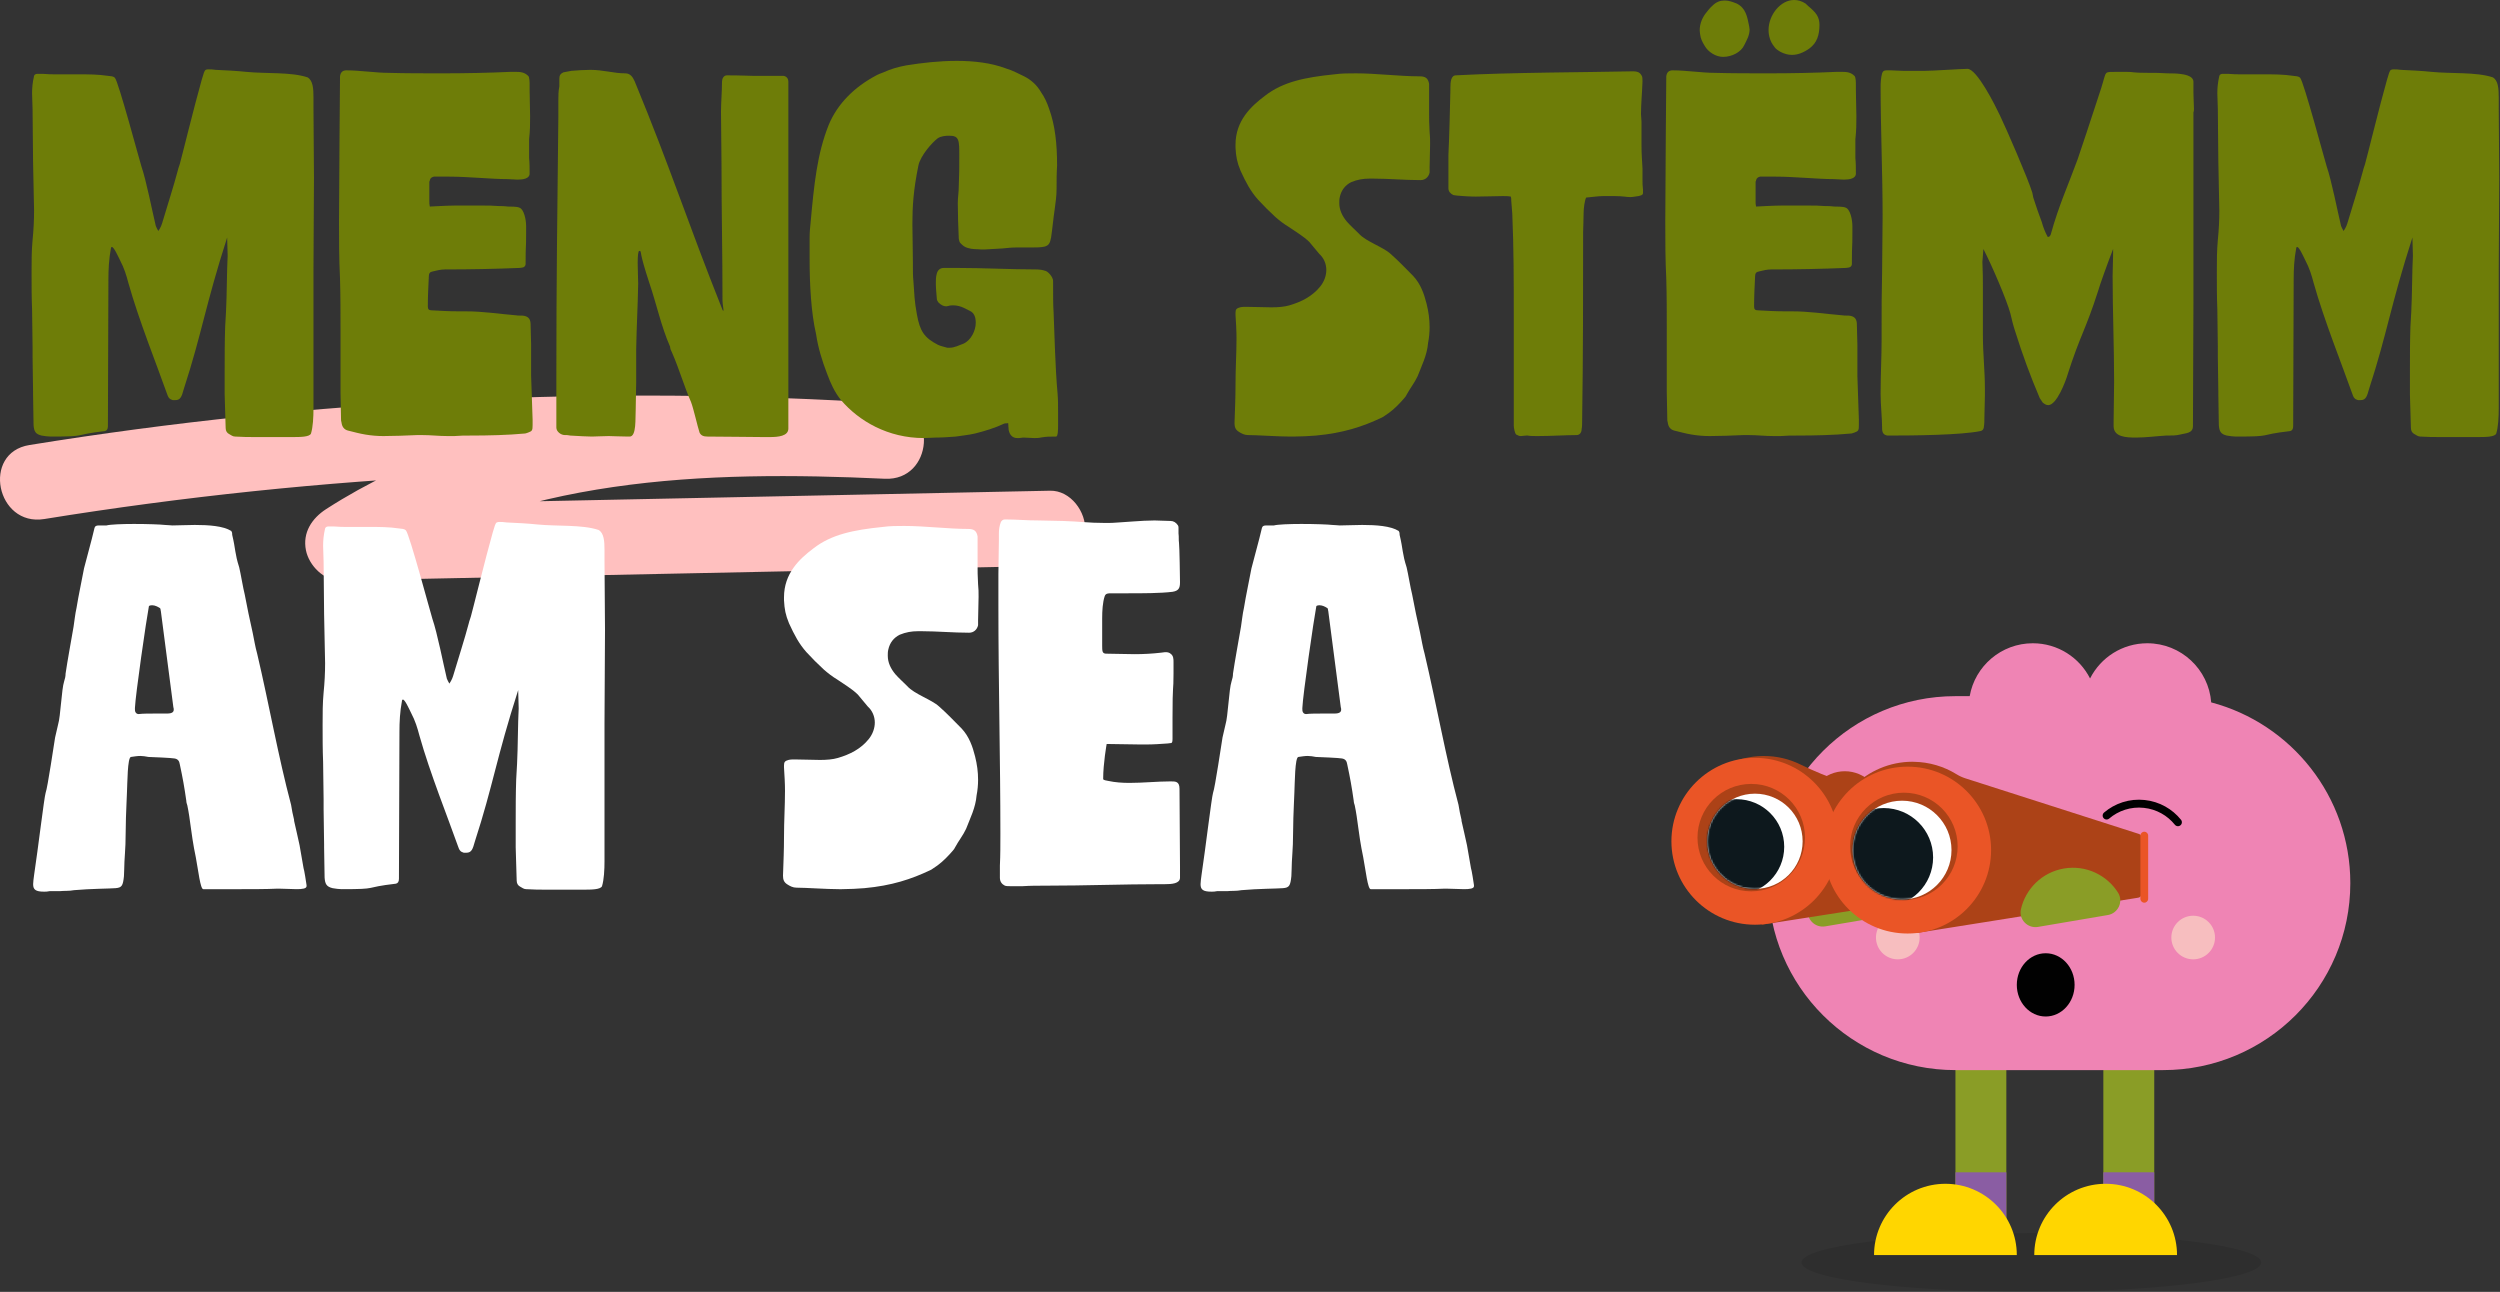 <svg width="1403" height="725" viewBox="0 0 1403 725" fill="none" xmlns="http://www.w3.org/2000/svg">
<rect x="0" y="0" width="1403" height="725" fill="#333333" stroke="none"/>
<path d="M24.847 291.282C180.759 266.037 338.954 258.526 496.555 268.679L499.514 226.435C392.147 221.427 276.274 225.632 183.069 285.68C175.047 290.853 169.695 298.89 171.7 308.849C173.415 317.384 181.811 325.974 190.98 325.78C322.772 323.069 454.565 320.344 586.357 317.633C597.795 317.398 608.099 310.135 608.956 297.991C609.703 287.367 600.81 275.153 589.317 275.388C457.524 278.099 325.732 280.824 193.94 283.535C196.568 296.898 199.21 310.274 201.851 323.636C289.164 267.393 395.992 263.976 496.568 268.679C523.746 269.952 526.788 228.191 499.528 226.435C338.277 216.046 175.946 223.945 16.465 249.756C-10.422 254.114 -2.068 295.639 24.847 291.282Z" fill="#FFC0BF"/>
<path d="M1245.49 42.56C1245.77 41.72 1246.61 41.44 1247.45 41.44H1250.25C1253.33 41.72 1255.85 41.72 1258.37 41.72H1270.69C1276.01 41.72 1281.33 41.72 1286.93 42.56C1288.33 42.84 1289.73 42.56 1290.85 43.68C1292.81 45.64 1304.85 90.72 1305.69 93.24C1308.49 101.36 1311.85 118.72 1313.81 126.84C1314.09 127.68 1314.65 128.52 1315.21 129.64C1316.61 127.68 1317.17 126 1317.73 124.04C1320.53 114.52 1323.61 105.28 1326.13 95.76C1326.41 94.36 1326.97 93.24 1327.25 92.12C1327.81 90.44 1335.65 58.52 1339.57 44.8C1340.69 41.16 1340.97 39.76 1341.81 39.2C1342.37 38.92 1342.93 38.92 1343.49 38.92C1344.33 38.92 1345.73 38.92 1347.41 39.2C1353.57 39.48 1359.17 39.76 1364.49 40.32C1375.69 41.44 1389.69 40.32 1398.93 43.4C1402.01 45.08 1402.29 49.84 1402.29 54.6C1402.29 56.56 1402.29 58.52 1402.29 60.48C1402.29 73.08 1402.57 86.8 1402.57 99.68C1402.57 116.76 1402.29 134.12 1402.29 151.48V229.32C1402.29 234.08 1402.01 239.68 1400.89 243.32C1400.05 245.28 1394.73 245.28 1390.25 245.28H1369.81C1366.17 245.28 1362.53 245.28 1358.33 245C1356.93 245 1356.09 244.16 1354.97 243.6C1353.85 243.04 1353.01 241.92 1353.01 240.24C1352.73 234.08 1352.73 227.92 1352.45 221.48V208.32C1352.45 199.92 1352.45 191.52 1352.73 183.4C1353.57 170.52 1353.57 163.52 1353.85 150.92C1353.85 148.12 1354.13 145.88 1354.13 143.64C1354.13 140.28 1353.85 136.64 1353.85 133.28C1341.53 171.64 1339.85 186.48 1329.49 218.4C1328.37 222.32 1327.81 224.56 1324.73 224.56H1323.33C1321.37 224 1320.81 223.16 1319.97 220.64C1314.65 205.52 1304.29 179.76 1298.41 158.76C1297.29 154.56 1296.17 150.64 1293.65 145.88C1292.53 143.64 1290.29 138.6 1289.17 138.6C1288.89 138.6 1288.61 138.88 1288.61 139.44C1287.49 145.32 1287.21 151.2 1287.21 156.8C1287.21 185.36 1286.93 208.6 1286.93 239.12C1286.93 240.8 1286.37 241.64 1285.25 241.92C1265.93 244.16 1276.57 245 1254.73 245C1253.33 245 1251.37 244.72 1249.69 244.44C1246.33 243.6 1245.49 242.2 1245.21 238.56C1245.21 233.24 1244.93 227.36 1244.93 221.48V219.8C1244.93 213.36 1244.65 206.92 1244.65 200.2V194.6C1244.65 187.6 1244.37 180.6 1244.37 173.6C1244.09 166.88 1244.09 159.6 1244.09 152.88C1244.09 146.44 1244.09 140.56 1244.65 134.68C1245.21 129.08 1245.49 123.76 1245.49 118.16C1245.21 109.2 1245.21 99.96 1244.93 90.72C1244.93 81.48 1244.65 71.4 1244.65 61.32C1244.65 58.24 1244.37 55.44 1244.37 52.36C1244.37 49.28 1244.65 46.2 1245.49 42.56Z" fill="#6E7D08"/>
<path d="M1186.16 239.12V236.6C1186.16 229.04 1186.44 221.76 1186.44 214.2C1186.44 194.88 1185.6 174.16 1185.6 154.84C1185.6 150.92 1185.88 146.72 1185.88 142.24V139.72C1182.52 148.4 1178.32 160.16 1177.48 163.24C1170.48 185.08 1167.4 188.16 1160.4 210C1159.28 213.92 1154.24 227.36 1149.48 227.36C1148.36 227.36 1147.52 226.8 1146.4 225.96C1145.84 225.12 1145.28 224.28 1144.72 223.44C1139.68 211.68 1134.92 198.8 1131 186.2C1129.88 182.84 1129.04 179.48 1128.2 175.84C1126.24 168.56 1118.12 149.52 1113.08 139.72C1113.08 140.56 1112.52 146.16 1112.52 147C1112.8 152.6 1112.8 157.36 1112.8 161.84V188.16C1112.8 198.52 1113.92 208.04 1113.92 217.84V222.32C1113.92 225.4 1113.64 231.28 1113.64 234.36C1113.64 236.04 1113.64 237.72 1113.36 239.4C1113.36 240.52 1112.8 241.64 1111.4 241.92C1100.48 244.16 1074.44 244.44 1059.32 244.44C1057.08 244.16 1056.24 242.76 1056.24 240.52V240.24C1056.24 234.64 1055.4 227.36 1055.4 221.2C1055.4 209.44 1055.96 200.48 1055.96 190.68V183.68C1055.96 173.04 1055.96 164.08 1056.24 152.6C1056.24 140.84 1056.52 133 1056.52 121.8C1056.52 96.88 1055.4 72.52 1055.4 48.44C1055.4 45.92 1055.68 43.12 1056.24 41.16C1056.8 39.48 1057.92 39.48 1059.04 39.48H1061.28C1063.24 39.48 1065.76 39.76 1068 39.76H1080.32C1084.24 39.76 1101.04 38.64 1104.12 38.64C1109.44 38.64 1119.52 58.8 1122.32 64.68C1125.96 72.24 1138 99.96 1140.52 108.08C1140.8 108.92 1140.8 110.04 1141.08 110.88C1142.48 115.36 1144.16 120.12 1145.84 124.6C1146.68 127.68 1147.8 130.48 1149.2 133C1150.32 133 1150.6 132.16 1150.88 131.6C1155.36 115.36 1160.68 103.88 1166 89.32C1167.12 86.24 1173.84 65.8 1179.16 49.56C1182.52 38.92 1180.28 40.6 1188.68 40.32H1193.16C1197.92 40.32 1195.96 40.88 1205.48 40.88C1210.52 40.88 1211.36 40.88 1216.4 41.16C1220.88 41.16 1230.96 41.16 1230.96 45.92V52.08C1230.96 55.44 1231.24 58.52 1231.24 61.04C1231.24 61.6 1231.24 62.44 1230.96 63V169.68C1230.96 192.64 1230.68 215.6 1230.68 239.12C1230.68 243.32 1226.48 243.04 1223.4 243.88C1221.44 244.44 1218.36 244.44 1216.4 244.44H1215.56C1210.52 244.72 1204.36 245.56 1198.76 245.56C1193.16 245.56 1186.16 245.28 1186.16 239.12Z" fill="#6E7D08"/>
<path d="M1015.48 27.16C1012.4 29.4 1009.04 30.8 1005.68 30.8C1003.44 30.8 1001.48 30.24 999.236 29.12C997.836 28.28 996.436 27.44 995.596 26.04C993.356 23.24 992.516 19.88 992.516 16.8C992.516 8.4 999.236 0 1006.8 0C1009.04 0 1011 0.56 1013.24 1.96C1016.88 5.6 1021.08 7.56 1021.08 14C1021.08 19.6 1019.68 24.08 1015.48 27.16ZM981.596 14.56C981.596 15.12 981.876 15.96 981.876 16.52C981.876 19.88 980.196 22.68 978.796 25.48C977.116 29.12 972.076 31.92 967.036 31.92C962.836 31.92 958.916 29.12 957.236 26.6C956.116 24.92 954.996 22.96 954.436 21C954.156 19.6 953.876 18.2 953.876 17.08C953.876 13.72 954.996 10.64 956.956 7.84C958.356 6.16 959.476 4.48 961.156 3.08C963.116 1.12 965.356 0.28 967.876 0.28C970.396 0.28 972.356 1.12 974.596 1.96C979.636 4.48 980.476 8.96 981.596 14.56ZM1007.92 244.44C1005.12 244.44 1002.6 244.44 999.236 244.72H995.596C990.276 244.72 986.356 244.16 981.036 244.16H978.516C973.476 244.44 963.676 244.72 959.476 244.72C956.116 244.72 952.756 244.44 949.396 243.88C946.036 243.32 942.956 242.48 939.596 241.64C937.356 241.08 936.236 239.4 935.956 237.16C935.676 236.32 935.676 235.76 935.676 234.92C935.676 229.88 935.396 224.84 935.396 220.08V185.08C935.396 175.56 935.396 166.04 935.116 156.52C934.556 145.32 934.556 134.68 934.556 124.32C934.556 108.64 934.836 93.52 934.836 77C934.836 66.08 935.116 54.04 935.116 42.84C935.396 40.6 936.516 39.48 938.756 39.48C946.036 39.48 955.556 40.88 961.996 40.88C972.076 41.16 982.436 41.16 992.516 41.16C1005.12 41.16 1018.84 40.88 1030.88 40.32H1033.68C1036.48 40.32 1038.72 40.6 1040.68 42.56C1041.52 43.12 1041.52 46.48 1041.52 47.6V50.4C1041.52 56 1041.8 60.76 1041.8 65.24C1041.8 69.16 1041.8 73.08 1041.24 78.12V88.76C1041.52 91.56 1041.52 94.36 1041.52 97.44C1041.52 100.24 1037.88 100.8 1034.8 100.8C1032.84 100.8 1030.88 100.52 1029.2 100.52C1019.96 100.52 1007.08 99.12 996.156 99.12H987.756C986.636 99.4 985.796 99.96 985.516 101.08C985.516 101.36 985.516 101.64 985.236 101.92V108.08C985.236 110.6 985.236 112 985.236 112.84C985.236 113.96 985.236 114.8 985.516 115.92C986.076 115.92 995.036 115.36 999.516 115.36H1015.76C1018.28 115.36 1020.8 115.36 1024.16 115.64C1026.12 115.64 1027.52 115.64 1029.48 115.92C1030.88 115.92 1034.52 115.92 1035.64 116.48C1038.44 117.32 1039.56 123.48 1039.56 126.84V131.04C1039.56 140.56 1039.28 136.36 1039.28 147V147.56C1039.28 148.68 1039.28 148.96 1038.44 149.8C1038.16 150.08 1036.48 150.36 1035.92 150.36C1022.2 150.92 1008.76 151.2 994.196 151.2C991.676 151.2 989.436 151.76 987.196 152.32C985.516 152.6 984.956 153.44 984.956 155.12C984.676 160.72 984.396 166.32 984.396 171.92C984.396 173.6 984.956 174.16 986.636 174.16C991.676 174.44 996.716 174.72 1001.76 174.72H1005.4C1015.48 174.72 1023.88 176.12 1033.96 176.96C1035.36 177.24 1037.04 176.96 1038.44 177.24C1041.24 177.8 1042.08 179.48 1042.08 182.28C1042.08 185.92 1042.36 189.56 1042.36 193.2V210.84C1042.64 218.12 1042.92 228.2 1043.2 235.48V238.56C1043.2 241.64 1042.92 241.92 1040.68 242.76C1039.84 243.04 1039.28 243.32 1038.44 243.32C1029.48 244.16 1018.56 244.44 1007.92 244.44Z" fill="#6E7D08"/>
<path d="M847.85 110.32C846.45 110.04 844.77 110.04 843.37 110.04C839.17 110.04 833.85 110.32 828.25 110.32C824.61 110.32 820.69 110.04 817.61 109.76C817.05 109.76 816.49 109.48 815.65 109.48C813.97 108.64 812.85 107.52 812.85 105.56V87.08C813.41 75.32 813.69 61.6 813.97 50.4V49C813.97 46.2 814.25 42.28 817.05 42.28C848.13 40.6 890.69 40.6 915.33 40.04H916.73C918.41 40.04 920.09 40.32 921.21 42.28C921.77 43.12 921.77 44.24 921.77 45.64C921.49 53.2 920.93 58.24 920.93 64.12C920.93 65.52 921.21 66.92 921.21 68.32V81.2C921.21 86.52 921.49 89.32 921.77 94.64V100.8C921.77 102.76 921.77 104.44 922.05 106.4V108.36C922.05 109.48 920.65 109.76 919.53 110.04C917.29 110.32 916.17 110.6 914.77 110.6C912.81 110.6 910.85 110.04 906.09 110.04H899.65C896.85 110.04 893.49 110.6 890.13 110.88C889.29 112.56 888.73 117.04 888.73 119.28C888.73 123.76 888.45 127.4 888.45 130.48C888.45 161.84 888.45 199.92 887.89 236.88C887.89 238 887.89 239.4 887.61 240.8C887.61 242.76 886.49 244.16 884.81 244.16C879.21 244.16 869.97 244.72 862.97 244.72C860.73 244.72 858.77 244.72 857.37 244.44H856.53C855.41 244.44 854.57 244.72 853.45 244.72C852.61 244.72 852.05 244.44 850.93 243.88C850.09 243.32 849.53 239.96 849.53 238.84V177.24C849.53 157.36 849.53 139.44 848.69 119.84C848.69 118.44 848.13 114.24 848.13 112.84C848.13 112 848.13 111.16 847.85 110.32Z" fill="#6E7D08"/>
<path d="M770.931 100.24H768.411C765.051 100.24 761.691 100.8 758.331 102.2C754.971 103.88 752.731 106.68 751.891 110.6C751.611 111.72 751.611 112.84 751.611 113.96C751.611 117.88 753.291 121.24 755.811 124.32C757.771 126.56 760.291 128.8 762.531 131.04C766.451 135.52 776.251 138.6 780.451 142.52C784.931 146.44 788.851 150.64 793.051 154.84C797.251 159.32 799.211 164.92 800.611 170.52C801.731 175 802.291 179.2 802.291 183.68C802.291 186.48 802.011 189.56 801.451 192.36C800.891 199.36 797.811 205.24 795.571 211.12C793.891 214.76 791.371 217.84 789.411 221.48C788.851 222.88 787.451 224 786.331 225.4C783.531 228.48 780.451 231.28 776.811 233.52C776.531 233.8 775.971 234.08 775.411 234.36C764.771 239.4 753.851 243.04 738.451 244.44C735.091 244.72 729.771 245 725.851 245H724.171C717.171 245 705.691 244.16 700.371 244.16C698.411 244.16 696.731 243.32 695.051 242.2C693.371 241.08 692.811 239.68 692.811 237.44C693.091 229.32 693.371 222.88 693.371 215.88C693.371 206.64 693.931 198.24 693.931 189.84C693.931 185.64 693.651 181.16 693.371 176.68V175.56C693.371 173.6 693.931 173.04 695.891 172.48C697.011 172.2 698.131 172.2 699.531 172.2C704.291 172.2 709.051 172.48 713.531 172.48C717.171 172.48 720.811 172.2 723.611 171.36C730.331 169.4 736.491 166.32 740.971 160.72C743.211 157.92 744.331 154.56 744.331 151.48C744.331 148.12 742.931 144.76 740.411 142.52C738.451 140.28 736.771 138.04 734.811 135.8C731.731 132.72 726.971 129.92 723.331 127.4C720.531 125.72 718.011 123.76 715.771 121.8C712.411 118.72 709.051 115.36 705.971 112C701.771 107.24 699.251 102.48 696.171 95.76C694.211 91 693.651 87.92 693.371 82.88V81.2C693.371 67.76 702.051 59.64 709.891 53.76C719.971 45.92 732.291 43.4 748.811 41.72C752.731 41.16 756.931 41.16 760.851 41.16C772.331 41.16 785.491 42.84 796.691 42.84C800.051 42.84 801.451 43.96 802.011 47.04V63.56C802.011 66.64 802.011 68.88 802.291 73.92C802.571 76.72 802.571 78.12 802.571 80.92C802.571 85.96 802.291 89.32 802.291 94.08V96.88C801.731 99.4 799.771 101.08 797.251 101.08C788.571 101.08 779.051 100.24 770.931 100.24Z" fill="#6E7D08"/>
<path d="M532.754 76.16C530.514 76.16 527.994 76.44 526.314 77.56C523.234 79.8 516.514 87.36 515.394 92.96C512.594 106.68 512.034 115.92 512.034 125.72C512.034 132.16 512.314 138.88 512.314 147.28V149.52C512.314 152.04 512.314 155.12 512.594 157.64C513.154 165.48 513.154 168.84 514.554 176.4C516.234 185.92 518.754 189.56 526.314 193.48C527.994 194.32 529.954 194.6 531.634 195.16H532.754C535.834 195.16 538.074 193.76 540.594 192.92C545.074 190.96 547.594 185.36 547.594 181.16C547.594 178.08 546.754 175.56 544.234 174.44L540.874 172.76C539.194 171.92 536.954 171.36 534.994 171.36C534.154 171.36 533.314 171.36 532.474 171.64C531.914 171.64 531.634 171.92 531.074 171.92C529.394 171.92 527.994 171.08 526.594 169.68C526.314 169.12 525.754 168.56 525.754 167.72C525.474 164.36 525.194 161.56 525.194 158.76C525.194 157.08 525.194 155.4 525.754 153.44C526.314 151.48 527.714 150.36 529.674 150.36H536.674C552.074 150.36 567.194 151.2 581.194 151.2C583.434 151.2 585.114 151.48 586.794 152.04C588.474 152.6 590.994 155.68 590.994 157.64C590.994 166.88 590.994 171.08 591.274 175.28C591.834 187.6 592.114 205.52 593.514 220.92C593.794 224.28 593.794 227.64 593.794 231.28V239.12C593.794 240.52 593.794 245 592.674 245C589.034 245 587.074 245 583.994 245.56C582.874 245.84 581.474 245.84 580.354 245.84C578.394 245.84 576.154 245.56 574.194 245.56C573.354 245.56 572.794 245.84 571.954 245.84H570.834C568.314 245.84 566.634 244.16 566.074 241.36C566.074 240.24 565.794 239.12 565.794 237.44C564.954 237.72 564.114 237.44 563.554 237.72C558.234 240.24 552.634 241.92 547.034 243.32C543.394 244.16 539.754 244.44 536.394 245C532.474 245.28 528.834 245.56 525.194 245.56C522.954 245.56 520.714 245.84 518.474 245.84C498.314 245.84 482.074 236.32 471.994 224.56C468.354 220.08 466.114 215.04 464.154 209.72C461.354 202.44 459.114 195.16 457.994 187.6C455.194 175.56 454.354 159.6 454.354 145.6V133.28C454.354 130.48 454.634 127.4 454.914 124.88C456.874 103.32 458.554 86.52 464.994 70.28C470.034 57.96 479.834 48.72 491.314 42.56C492.714 41.72 494.394 41.16 495.794 40.6C499.994 38.64 504.194 37.52 508.674 36.68C517.354 35.28 527.154 34.16 536.954 34.16C546.474 34.16 556.274 35.28 564.394 38.36C568.034 39.48 571.394 41.16 574.754 42.84C578.674 44.8 582.034 47.88 584.274 51.8C586.234 54.6 587.634 57.68 588.754 61.04C592.114 70.28 593.234 80.64 593.234 92.96C592.954 97.16 592.954 101.64 592.954 105.84C592.954 109.76 592.394 113.96 591.834 117.88C591.274 121.24 590.434 129.92 589.874 133.28C589.314 135.8 589.034 137.48 586.514 138.32C584.274 138.88 581.754 138.88 579.514 138.88H570.554C567.474 138.88 565.514 139.16 562.434 139.44C558.514 139.72 556.554 139.72 552.634 140H550.674C547.594 139.72 545.914 140 543.114 139.16C541.154 138.6 540.314 137.76 538.914 136.36C538.354 135.8 538.354 134.96 538.074 134.12C537.794 129.08 537.514 119 537.514 113.96C537.514 110.6 538.074 108.08 538.074 104.16C538.354 97.72 538.354 94.08 538.354 87.64C538.354 78.68 538.354 76.16 532.754 76.16Z" fill="#6E7D08"/>
<path d="M442.425 240.52C442.425 244.72 436.825 245.28 432.065 245.28C430.665 245.28 429.265 245.28 428.145 245.28C423.385 245.28 404.345 245 397.065 245C394.825 245 393.425 244.44 392.585 242.76C391.465 239.4 389.225 229.32 387.825 225.68C383.905 216.72 381.105 206.92 377.185 197.96C376.625 196.84 376.065 195.72 376.065 194.6C371.025 183.12 368.505 170.8 364.305 158.48C358.705 141.4 360.105 141.96 359.265 140.84H358.705C358.145 140.84 357.865 143.64 357.865 147.56C357.865 151.48 358.145 156.24 358.145 159.32C357.865 173.6 357.305 181.72 357.025 196V214.76C357.025 219.8 356.745 225.12 356.745 230.44C356.465 234.36 357.305 245 353.385 245H352.545C347.785 245 344.425 244.72 341.625 244.72C337.705 244.72 334.905 245 332.105 245C329.025 245 325.665 244.72 320.065 244.44C319.505 244.44 318.945 244.16 318.105 244.16H316.985C314.745 244.16 312.225 242.2 312.225 239.96V211.4C312.225 155.96 312.785 119.84 313.345 65.52V56.56C313.345 53.76 313.345 51.24 313.905 48.44V44.24C313.905 42.28 314.465 41.44 316.145 40.6L320.625 39.76C323.985 39.48 327.905 39.2 331.265 39.2C338.545 39.2 344.425 41.16 350.865 41.16C353.665 41.16 355.065 43.12 356.185 45.64C376.625 95.2 385.585 124.04 405.465 173.88C405.745 174.16 405.745 174.44 405.745 174.44C406.025 174.44 406.025 174.16 406.025 173.88C406.025 173.04 405.465 170.52 405.465 168.56C405.465 141.96 404.905 118.72 404.905 91.84C404.905 82.04 404.625 72.52 404.625 63C404.625 57.4 405.185 51.52 405.185 45.92C405.185 44.24 406.025 42.28 407.985 42.28C415.545 42.28 420.025 42.56 422.265 42.56H439.625C441.585 42.84 442.425 44.24 442.425 45.92V240.52Z" fill="#6E7D08"/>
<path d="M263.619 244.44C260.819 244.44 258.299 244.44 254.939 244.72H251.299C245.979 244.72 242.059 244.16 236.739 244.16H234.219C229.179 244.44 219.379 244.72 215.179 244.72C211.819 244.72 208.459 244.44 205.099 243.88C201.739 243.32 198.659 242.48 195.299 241.64C193.059 241.08 191.939 239.4 191.659 237.16C191.379 236.32 191.379 235.76 191.379 234.92C191.379 229.88 191.099 224.84 191.099 220.08V185.08C191.099 175.56 191.099 166.04 190.819 156.52C190.259 145.32 190.259 134.68 190.259 124.32C190.259 108.64 190.539 93.52 190.539 77.001C190.539 66.081 190.819 54.041 190.819 42.84C191.099 40.6 192.219 39.48 194.459 39.48C201.739 39.48 211.259 40.88 217.699 40.88C227.779 41.16 238.139 41.16 248.219 41.16C260.819 41.16 274.539 40.88 286.579 40.321H289.379C292.179 40.321 294.419 40.6 296.379 42.56C297.219 43.12 297.219 46.48 297.219 47.6V50.401C297.219 56.001 297.499 60.761 297.499 65.24C297.499 69.16 297.499 73.081 296.939 78.121V88.76C297.219 91.561 297.219 94.361 297.219 97.441C297.219 100.24 293.579 100.8 290.499 100.8C288.539 100.8 286.579 100.52 284.899 100.52C275.659 100.52 262.779 99.121 251.859 99.121H243.459C242.339 99.4 241.499 99.96 241.219 101.08C241.219 101.36 241.219 101.64 240.939 101.92V108.08C240.939 110.6 240.939 112 240.939 112.84C240.939 113.96 240.939 114.8 241.219 115.92C241.779 115.92 250.739 115.36 255.219 115.36H271.459C273.979 115.36 276.499 115.36 279.859 115.64C281.819 115.64 283.219 115.64 285.179 115.92C286.579 115.92 290.219 115.92 291.339 116.48C294.139 117.32 295.259 123.48 295.259 126.84V131.04C295.259 140.56 294.979 136.36 294.979 147V147.56C294.979 148.68 294.979 148.96 294.139 149.8C293.859 150.08 292.179 150.36 291.619 150.36C277.899 150.92 264.459 151.2 249.899 151.2C247.379 151.2 245.139 151.76 242.899 152.32C241.219 152.6 240.659 153.44 240.659 155.12C240.379 160.72 240.099 166.32 240.099 171.92C240.099 173.6 240.659 174.16 242.339 174.16C247.379 174.44 252.419 174.72 257.459 174.72H261.099C271.179 174.72 279.579 176.12 289.659 176.96C291.059 177.24 292.739 176.96 294.139 177.24C296.939 177.8 297.779 179.48 297.779 182.28C297.779 185.92 298.059 189.56 298.059 193.2V210.84C298.339 218.12 298.619 228.2 298.899 235.48V238.56C298.899 241.64 298.619 241.92 296.379 242.76C295.539 243.04 294.979 243.32 294.139 243.32C285.179 244.16 274.259 244.44 263.619 244.44Z" fill="#6E7D08"/>
<path d="M19.12 42.56C19.4 41.72 20.24 41.44 21.08 41.44H23.88C26.96 41.72 29.48 41.72 32 41.72H44.32C49.64 41.72 54.96 41.72 60.56 42.56C61.96 42.84 63.36 42.56 64.48 43.68C66.44 45.64 78.48 90.72 79.32 93.24C82.12 101.36 85.48 118.72 87.44 126.84C87.72 127.68 88.28 128.52 88.84 129.64C90.24 127.68 90.8 126 91.36 124.04C94.16 114.52 97.24 105.28 99.76 95.76C100.04 94.36 100.6 93.24 100.88 92.12C101.44 90.44 109.28 58.52 113.2 44.8C114.32 41.16 114.6 39.76 115.44 39.2C116 38.92 116.56 38.92 117.12 38.92C117.96 38.92 119.36 38.92 121.04 39.2C127.2 39.48 132.8 39.76 138.12 40.32C149.32 41.44 163.32 40.32 172.56 43.4C175.64 45.08 175.92 49.84 175.92 54.6C175.92 56.56 175.92 58.52 175.92 60.48C175.92 73.08 176.2 86.8 176.2 99.68C176.2 116.76 175.92 134.12 175.92 151.48V229.32C175.92 234.08 175.64 239.68 174.52 243.32C173.68 245.28 168.36 245.28 163.88 245.28H143.44C139.8 245.28 136.16 245.28 131.96 245C130.56 245 129.72 244.16 128.6 243.6C127.48 243.04 126.64 241.92 126.64 240.24C126.36 234.08 126.36 227.92 126.08 221.48V208.32C126.08 199.92 126.08 191.52 126.36 183.4C127.2 170.52 127.2 163.52 127.48 150.92C127.48 148.12 127.76 145.88 127.76 143.64C127.76 140.28 127.48 136.64 127.48 133.28C115.16 171.64 113.48 186.48 103.12 218.4C102 222.32 101.44 224.56 98.36 224.56H96.96C95 224 94.44 223.16 93.6 220.64C88.28 205.52 77.92 179.76 72.04 158.76C70.92 154.56 69.8 150.64 67.28 145.88C66.16 143.64 63.92 138.6 62.8 138.6C62.52 138.6 62.24 138.88 62.24 139.44C61.12 145.32 60.84 151.2 60.84 156.8C60.84 185.36 60.56 208.6 60.56 239.12C60.56 240.8 60 241.64 58.88 241.92C39.56 244.16 50.2 245 28.36 245C26.96 245 25 244.72 23.32 244.44C19.96 243.6 19.12 242.2 18.84 238.56C18.84 233.24 18.56 227.36 18.56 221.48V219.8C18.56 213.36 18.28 206.92 18.28 200.2V194.6C18.28 187.6 18 180.6 18 173.6C17.72 166.88 17.72 159.6 17.72 152.88C17.72 146.44 17.72 140.56 18.28 134.68C18.84 129.08 19.12 123.76 19.12 118.16C18.84 109.2 18.84 99.96 18.56 90.72C18.56 81.48 18.28 71.4 18.28 61.32C18.28 58.24 18 55.44 18 52.36C18 49.28 18.28 46.2 19.12 42.56Z" fill="#6E7D08"/>
<path d="M674.316 490.88C676.556 476.04 679.916 447.76 680.756 444.96C681.876 442.16 685.516 416.96 686.076 413.88C686.636 411.36 687.196 409.12 687.756 406.6C689.156 402.12 689.716 386.72 691.116 382.52C691.676 380.84 691.956 379.44 691.956 378.04C693.076 370.48 694.756 361.52 696.436 351.72C696.996 348.36 697.276 344.72 698.116 341.08C699.236 334.08 700.916 326.52 702.316 318.96C704.276 311.12 706.236 304.68 708.196 296.28C708.476 295.16 709.316 294.88 710.716 294.88H714.916C716.876 294.32 723.596 294.04 730.316 294.04C737.876 294.04 745.436 294.32 747.676 294.6C749.356 294.6 750.756 294.88 751.876 294.88C755.516 294.88 759.996 294.6 764.476 294.6C772.316 294.6 780.436 295.16 784.916 297.96C785.476 298.8 785.476 299.36 785.476 300.2C787.436 308.32 786.876 310.56 789.396 318.4C790.236 321.76 791.636 330.44 792.476 333.52C793.876 340.8 795.276 347.8 796.956 355.08C797.796 359 798.356 362.92 799.476 366.84C806.196 395.4 811.236 424.24 818.516 451.68C819.076 455.04 819.356 456.72 820.196 460.08V460.64C821.316 465.68 822.156 469.04 823.276 474.36C823.276 474.64 825.516 486.96 825.516 487.24C825.796 487.52 827.196 496.48 827.196 496.76V497.32C827.196 498.72 824.676 499 821.596 499C818.796 499 815.156 498.72 812.076 498.72H810.396C805.356 499 795.556 499 790.516 499H769.236C767.556 499 766.436 488.36 765.036 481.08C763.636 474.64 762.516 466.52 762.236 464.28C761.676 460.08 761.116 455.88 760.276 451.96C759.996 451.12 759.716 450.28 759.716 449.44C758.596 441.6 757.756 436.84 756.076 429C755.796 427.04 754.956 425.92 752.996 425.64C752.156 425.36 739.556 424.8 738.436 424.8C737.036 424.52 735.356 424.24 733.956 424.24C732.276 424.24 730.596 424.52 728.636 424.8C726.676 425.08 726.676 439.36 726.396 444.96C726.116 449.16 726.116 453.92 725.836 458.96C725.836 464 725.556 469.04 725.556 473.8C725.276 477.44 725.276 480.8 724.996 483.6C724.996 486.96 724.716 489.48 724.716 491.72C724.156 497.04 723.596 498.16 719.956 498.44C716.876 498.72 705.956 498.72 696.716 499.56C693.916 500.12 691.116 499.84 688.596 500.12H682.996C681.876 500.4 680.756 500.4 679.916 500.4C675.156 500.4 673.756 499.28 673.756 496.2C673.756 494.8 674.036 493.12 674.316 490.88ZM748.796 400.44C751.876 400.44 753.276 399.6 752.436 396.8C749.636 375.8 748.236 364.04 745.436 343.04C745.156 342.2 745.436 341.36 744.596 341.08C743.756 340.52 742.076 339.68 740.676 339.68H740.396C739.556 339.68 738.716 339.96 738.716 340.24C737.316 347.52 731.156 390.08 730.876 397.36V397.64C730.876 398.48 730.876 399.04 731.156 399.6C731.436 400.16 731.996 400.72 732.836 400.72H733.116C735.076 400.44 739.276 400.44 742.916 400.44H748.796Z" fill="white"/>
<path d="M657.459 416.96C656.899 416.96 655.779 417.24 655.219 417.24C651.019 417.52 647.379 417.8 643.179 417.8H639.819C633.099 417.8 627.779 417.52 621.059 417.52C621.059 417.52 619.099 428.44 619.099 437.12C619.099 437.96 621.059 437.96 621.899 438.24C625.819 439.08 629.739 439.36 633.939 439.36C641.219 439.36 649.899 438.52 656.619 438.52H657.179C659.699 438.52 661.939 438.52 661.939 442.72C661.939 457.28 662.219 472.12 662.219 486.4V492.56C662.219 495.92 657.459 496.2 653.819 496.2C653.259 496.2 652.419 496.2 651.859 496.2C630.019 496.2 609.579 497.04 586.619 497.04C582.419 497.04 578.219 497.04 574.019 497.32H566.739C565.899 497.32 564.779 497.32 563.939 497.04C562.259 496.2 561.139 494.8 561.139 492.56V485.84C561.419 479.96 561.419 473.8 561.419 467.92C561.419 427.32 560.299 383.64 560.299 339.68V322.04C560.299 315.88 560.579 309.44 560.579 303V299.36C560.579 297.12 560.859 295.16 561.699 292.92C562.259 292.08 562.819 291.52 563.939 291.52H564.499C570.659 291.52 575.979 292.08 583.259 292.08C588.299 292.08 591.379 292.36 596.419 292.36C605.939 292.64 610.699 293.48 620.219 293.48C623.299 293.48 624.699 293.48 627.779 293.2C630.859 292.92 632.819 292.92 635.899 292.64C639.259 292.36 644.859 292.08 647.939 292.08C651.299 292.08 653.259 292.36 656.899 292.36C658.579 292.36 659.979 293.2 661.099 294.88C661.379 295.44 661.379 295.72 661.379 296.28V299.36C661.659 301.6 661.379 302.72 661.659 304.68C661.939 306.64 662.219 324.84 662.219 326.8C662.219 330.16 661.379 331.56 658.019 332.12C651.299 332.96 640.939 332.96 633.099 332.96C629.739 332.96 626.659 332.96 623.579 332.96C621.899 332.96 620.499 332.96 619.939 334.64C618.819 338 618.539 342.76 618.539 346.96V362.36C618.539 363.76 618.539 364.88 618.819 365.72C619.099 366.56 619.939 366.84 620.779 366.84C625.819 366.84 631.139 367.12 636.739 367.12C641.779 367.12 646.819 366.84 651.579 366.28C652.419 366.28 652.979 366 653.819 366H654.379C655.219 366 656.339 366.28 656.899 366.84C658.579 367.96 658.579 369.92 658.579 371.6V378.04C658.579 388.68 658.019 382.52 658.019 402.96V412.48C658.019 413.04 658.019 413.88 658.019 414.72C658.019 415.56 658.019 416.4 657.459 416.96Z" fill="white"/>
<path d="M517.54 354.24H515.02C511.66 354.24 508.3 354.8 504.94 356.2C501.58 357.88 499.34 360.68 498.5 364.6C498.22 365.72 498.22 366.84 498.22 367.96C498.22 371.88 499.9 375.24 502.42 378.32C504.38 380.56 506.9 382.8 509.14 385.04C513.06 389.52 522.86 392.6 527.06 396.52C531.54 400.44 535.46 404.64 539.66 408.84C543.86 413.32 545.82 418.92 547.22 424.52C548.34 429 548.9 433.2 548.9 437.68C548.9 440.48 548.62 443.56 548.06 446.36C547.5 453.36 544.42 459.24 542.18 465.12C540.5 468.76 537.98 471.84 536.02 475.48C535.46 476.88 534.06 478 532.94 479.4C530.14 482.48 527.06 485.28 523.42 487.52C523.14 487.8 522.58 488.08 522.02 488.36C511.38 493.4 500.46 497.04 485.06 498.44C481.7 498.72 476.38 499 472.46 499H470.78C463.78 499 452.3 498.16 446.98 498.16C445.02 498.16 443.34 497.32 441.66 496.2C439.98 495.08 439.42 493.68 439.42 491.44C439.7 483.32 439.98 476.88 439.98 469.88C439.98 460.64 440.54 452.24 440.54 443.84C440.54 439.64 440.26 435.16 439.98 430.68V429.56C439.98 427.6 440.54 427.04 442.5 426.48C443.62 426.2 444.74 426.2 446.14 426.2C450.9 426.2 455.66 426.48 460.14 426.48C463.78 426.48 467.42 426.2 470.22 425.36C476.94 423.4 483.1 420.32 487.58 414.72C489.82 411.92 490.94 408.56 490.94 405.48C490.94 402.12 489.54 398.76 487.02 396.52C485.06 394.28 483.38 392.04 481.42 389.8C478.34 386.72 473.58 383.92 469.94 381.4C467.14 379.72 464.62 377.76 462.38 375.8C459.02 372.72 455.66 369.36 452.58 366C448.38 361.24 445.86 356.48 442.78 349.76C440.82 345 440.26 341.92 439.98 336.88V335.2C439.98 321.76 448.66 313.64 456.5 307.76C466.58 299.92 478.9 297.4 495.42 295.72C499.34 295.16 503.54 295.16 507.46 295.16C518.94 295.16 532.1 296.84 543.3 296.84C546.66 296.84 548.06 297.96 548.62 301.04V317.56C548.62 320.64 548.62 322.88 548.9 327.92C549.18 330.72 549.18 332.12 549.18 334.92C549.18 339.96 548.9 343.32 548.9 348.08V350.88C548.34 353.4 546.38 355.08 543.86 355.08C535.18 355.08 525.66 354.24 517.54 354.24Z" fill="white"/>
<path d="M182.448 296.56C182.728 295.72 183.568 295.44 184.408 295.44H187.208C190.288 295.72 192.808 295.72 195.328 295.72H207.648C212.968 295.72 218.288 295.72 223.888 296.56C225.288 296.84 226.688 296.56 227.808 297.68C229.768 299.64 241.808 344.72 242.648 347.24C245.448 355.36 248.808 372.72 250.768 380.84C251.048 381.68 251.608 382.52 252.168 383.64C253.568 381.68 254.128 380 254.688 378.04C257.488 368.52 260.568 359.28 263.088 349.76C263.368 348.36 263.928 347.24 264.208 346.12C264.768 344.44 272.608 312.52 276.528 298.8C277.648 295.16 277.928 293.76 278.768 293.2C279.328 292.92 279.888 292.92 280.448 292.92C281.288 292.92 282.688 292.92 284.368 293.2C290.528 293.48 296.128 293.76 301.448 294.32C312.648 295.44 326.648 294.32 335.888 297.4C338.968 299.08 339.248 303.84 339.248 308.6C339.248 310.56 339.248 312.52 339.248 314.48C339.248 327.08 339.528 340.8 339.528 353.68C339.528 370.76 339.248 388.12 339.248 405.48V483.32C339.248 488.08 338.968 493.68 337.848 497.32C337.008 499.28 331.688 499.28 327.208 499.28H306.768C303.128 499.28 299.488 499.28 295.288 499C293.888 499 293.048 498.16 291.928 497.6C290.808 497.04 289.968 495.92 289.968 494.24C289.688 488.08 289.688 481.92 289.408 475.48V462.32C289.408 453.92 289.408 445.52 289.688 437.4C290.528 424.52 290.528 417.52 290.808 404.92C290.808 402.12 291.088 399.88 291.088 397.64C291.088 394.28 290.808 390.64 290.808 387.28C278.488 425.64 276.808 440.48 266.448 472.4C265.328 476.32 264.768 478.56 261.688 478.56H260.288C258.328 478 257.768 477.16 256.928 474.64C251.608 459.52 241.248 433.76 235.368 412.76C234.248 408.56 233.128 404.64 230.608 399.88C229.488 397.64 227.248 392.6 226.128 392.6C225.848 392.6 225.568 392.88 225.568 393.44C224.448 399.32 224.168 405.2 224.168 410.8C224.168 439.36 223.888 462.6 223.888 493.12C223.888 494.8 223.328 495.64 222.208 495.92C202.888 498.16 213.528 499 191.688 499C190.288 499 188.328 498.72 186.648 498.44C183.288 497.6 182.448 496.2 182.168 492.56C182.168 487.24 181.888 481.36 181.888 475.48V473.8C181.888 467.36 181.608 460.92 181.608 454.2V448.6C181.608 441.6 181.328 434.6 181.328 427.6C181.048 420.88 181.048 413.6 181.048 406.88C181.048 400.44 181.048 394.56 181.608 388.68C182.168 383.08 182.448 377.76 182.448 372.16C182.168 363.2 182.168 353.96 181.888 344.72C181.888 335.48 181.608 325.4 181.608 315.32C181.608 312.24 181.328 309.44 181.328 306.36C181.328 303.28 181.608 300.2 182.448 296.56Z" fill="white"/>
<path d="M19.16 490.88C21.4 476.04 24.76 447.76 25.6 444.96C26.72 442.16 30.36 416.96 30.92 413.88C31.48 411.36 32.04 409.12 32.6 406.6C34 402.12 34.56 386.72 35.96 382.52C36.52 380.84 36.8 379.44 36.8 378.04C37.92 370.48 39.6 361.52 41.28 351.72C41.84 348.36 42.12 344.72 42.96 341.08C44.08 334.08 45.76 326.52 47.16 318.96C49.12 311.12 51.08 304.68 53.04 296.28C53.32 295.16 54.16 294.88 55.56 294.88H59.76C61.72 294.32 68.44 294.04 75.16 294.04C82.72 294.04 90.28 294.32 92.52 294.6C94.2 294.6 95.6 294.88 96.72 294.88C100.36 294.88 104.84 294.6 109.32 294.6C117.16 294.6 125.28 295.16 129.76 297.96C130.32 298.8 130.32 299.36 130.32 300.2C132.28 308.32 131.72 310.56 134.24 318.4C135.08 321.76 136.48 330.44 137.32 333.52C138.72 340.8 140.12 347.8 141.8 355.08C142.64 359 143.2 362.92 144.32 366.84C151.04 395.4 156.08 424.24 163.36 451.68C163.92 455.04 164.2 456.72 165.04 460.08V460.64C166.16 465.68 167 469.04 168.12 474.36C168.12 474.64 170.36 486.96 170.36 487.24C170.64 487.52 172.04 496.48 172.04 496.76V497.32C172.04 498.72 169.52 499 166.44 499C163.64 499 160 498.72 156.92 498.72H155.24C150.2 499 140.4 499 135.36 499H114.08C112.4 499 111.28 488.36 109.88 481.08C108.48 474.64 107.36 466.52 107.08 464.28C106.52 460.08 105.96 455.88 105.12 451.96C104.84 451.12 104.56 450.28 104.56 449.44C103.44 441.6 102.6 436.84 100.92 429C100.64 427.04 99.8 425.92 97.84 425.64C97 425.36 84.4 424.8 83.28 424.8C81.88 424.52 80.2 424.24 78.8 424.24C77.12 424.24 75.44 424.52 73.48 424.8C71.52 425.08 71.52 439.36 71.24 444.96C70.96 449.16 70.96 453.92 70.68 458.96C70.68 464 70.4 469.04 70.4 473.8C70.12 477.44 70.12 480.8 69.84 483.6C69.84 486.96 69.56 489.48 69.56 491.72C69 497.04 68.44 498.16 64.8 498.44C61.72 498.72 50.8 498.72 41.56 499.56C38.76 500.12 35.96 499.84 33.44 500.12H27.84C26.72 500.4 25.6 500.4 24.76 500.4C20 500.4 18.6 499.28 18.6 496.2C18.6 494.8 18.88 493.12 19.16 490.88ZM93.64 400.44C96.72 400.44 98.12 399.6 97.28 396.8C94.48 375.8 93.08 364.04 90.28 343.04C90 342.2 90.28 341.36 89.44 341.08C88.6 340.52 86.92 339.68 85.52 339.68H85.24C84.4 339.68 83.56 339.96 83.56 340.24C82.16 347.52 76 390.08 75.72 397.36V397.64C75.72 398.48 75.72 399.04 76 399.6C76.28 400.16 76.84 400.72 77.68 400.72H77.96C79.92 400.44 84.12 400.44 87.76 400.44H93.64Z" fill="white"/>
<ellipse opacity="0.1" cx="1140" cy="708.5" rx="129" ry="16.5" fill="black"/>
<path d="M1180.4 704.044V564.136H1208.96V704.044H1180.4Z" fill="#8A9D26"/>
<path d="M1180.4 704.03V657.892H1208.96V704.03H1180.4Z" fill="#8A5DA3"/>
<path d="M1221.75 704.352C1221.75 682.26 1203.83 664.341 1181.69 664.341C1159.56 664.341 1141.63 682.245 1141.63 704.352H1221.74H1221.75Z" fill="#FFD600"/>
<path d="M1097.4 704.03V564.121H1125.96V704.03H1097.4Z" fill="#8A9D26"/>
<path d="M1097.4 704.045V657.906H1125.96V704.045H1097.4Z" fill="#8A5DA3"/>
<path d="M1051.71 704.353C1051.71 682.261 1069.63 664.342 1091.77 664.342C1113.89 664.342 1131.83 682.246 1131.83 704.353H1051.72H1051.71Z" fill="#FFD600"/>
<path d="M1097.39 390.681H1105.39C1108.35 373.824 1123.09 361 1140.82 361C1154.86 361 1167.02 369.036 1172.94 380.752C1178.87 369.036 1191.02 361 1205.06 361C1224 361 1239.51 375.625 1240.93 394.176C1285.88 406.076 1319 446.98 1319 495.613C1319 553.574 1271.96 600.544 1213.94 600.544H1097.39C1039.36 600.544 992.334 553.559 992.334 495.613C992.334 437.666 1039.38 390.681 1097.39 390.681Z" fill="#EF84B4"/>
<path d="M1230.82 538.381C1224.05 538.381 1218.56 532.902 1218.56 526.142C1218.56 519.383 1224.05 513.903 1230.82 513.903C1237.58 513.903 1243.07 519.383 1243.07 526.142C1243.07 532.902 1237.58 538.381 1230.82 538.381Z" fill="#F7BEBF"/>
<path d="M1065.04 538.381C1058.27 538.381 1052.79 532.902 1052.79 526.142C1052.79 519.383 1058.27 513.903 1065.04 513.903C1071.81 513.903 1077.3 519.383 1077.3 526.142C1077.3 532.902 1071.81 538.381 1065.04 538.381Z" fill="#F7BEBF"/>
<path d="M1093.94 465.407C1098.17 459.296 1104.79 454.847 1112.72 453.615C1120.38 452.414 1127.79 454.446 1133.59 458.664" stroke="#010101" stroke-width="4.43" stroke-linecap="round" stroke-linejoin="round"/>
<path d="M1182.22 457.695C1187.87 452.877 1195.44 450.306 1203.41 451.168C1211.12 451.999 1217.76 455.863 1222.26 461.452" stroke="#010101" stroke-width="4.43" stroke-linecap="round" stroke-linejoin="round"/>
<path d="M1063.55 513.21C1069.34 512.225 1072.41 505.651 1069.28 500.679C1063.04 490.749 1051.21 485.007 1038.91 487.101C1026.61 489.194 1017.35 498.524 1014.76 509.977C1013.47 515.704 1018.55 520.862 1024.33 519.876L1063.53 513.21H1063.55Z" fill="#8A9D26"/>
<path d="M1073.35 427.505C1073.55 427.505 1073.75 427.505 1073.97 427.52H1074.01C1082.78 427.643 1090.97 430.168 1097.93 434.463C1099.52 435.448 1101.22 436.234 1102.99 436.803L1200.33 467.993C1201.3 468.301 1201.96 469.209 1201.96 470.225V501.477C1201.96 502.632 1201.13 503.601 1199.99 503.786L1076.66 523.43C1075.25 523.661 1073.95 522.553 1073.95 521.121C1073.75 521.121 1073.55 521.136 1073.33 521.136C1047.45 521.136 1026.46 500.168 1026.46 474.32C1026.46 448.472 1047.45 427.489 1073.33 427.489L1073.35 427.505Z" fill="#AC4217"/>
<path d="M1035.31 473.737C1023.99 473.737 1014.82 464.577 1014.82 453.277C1014.82 441.978 1023.99 432.817 1035.31 432.817C1046.62 432.817 1055.79 441.978 1055.79 453.277C1055.79 464.577 1046.62 473.737 1035.31 473.737Z" fill="#AC4217"/>
<path d="M942.917 471.089C942.917 445.595 963.325 424.874 988.712 424.289V424.258L988.789 424.289C989.128 424.289 989.452 424.258 989.791 424.258C997.22 424.258 1004.23 425.982 1010.48 429.061C1018.23 432.879 1026.21 436.173 1034.44 438.791L1116.72 464.916V498.908L988.712 518.952V517.889C963.325 517.32 942.917 496.583 942.917 471.104V471.089Z" fill="#AC4217"/>
<path d="M1070.53 430.247C1096.42 430.247 1117.4 451.215 1117.4 477.078C1117.4 502.942 1096.42 523.894 1070.53 523.894C1044.63 523.894 1023.65 502.926 1023.65 477.078C1023.65 451.23 1044.65 430.247 1070.53 430.247ZM1070.53 503.788C1085.31 503.788 1097.3 491.827 1097.3 477.063C1097.3 462.299 1085.33 450.322 1070.53 450.322C1055.73 450.322 1043.77 462.284 1043.77 477.063C1043.77 491.842 1055.75 503.788 1070.53 503.788Z" fill="#EA5526"/>
<path d="M1068.46 444.856C1085.13 444.856 1098.63 458.342 1098.63 475C1098.63 491.657 1085.13 505.143 1068.46 505.143C1051.8 505.143 1038.28 491.657 1038.28 475C1038.28 458.342 1051.78 444.856 1068.46 444.856Z" fill="#AC4217"/>
<path d="M984.873 425.305C1010.77 425.305 1031.75 446.273 1031.75 472.136C1031.75 497.999 1010.77 518.952 984.873 518.952C958.978 518.952 938 497.984 938 472.136C938 446.288 958.994 425.305 984.873 425.305ZM984.873 498.861C999.655 498.861 1011.65 486.9 1011.65 472.136C1011.65 457.372 999.671 445.395 984.873 445.395C970.076 445.395 958.115 457.357 958.115 472.136C958.115 486.915 970.092 498.861 984.873 498.861Z" fill="#EA5526"/>
<path d="M982.808 439.93C999.47 439.93 1012.97 453.416 1012.97 470.073C1012.97 486.73 999.47 500.216 982.808 500.216C966.146 500.216 952.628 486.73 952.628 470.073C952.628 453.416 966.13 439.93 982.808 439.93Z" fill="#AC4217"/>
<path d="M1067.43 504.773C1052.11 504.773 1039.69 492.367 1039.69 477.062C1039.69 461.758 1052.11 449.352 1067.43 449.352C1082.75 449.352 1095.18 461.758 1095.18 477.062C1095.18 492.367 1082.75 504.773 1067.43 504.773Z" fill="white"/>
<mask id="mask0_387_2106" style="mask-type:luminance" maskUnits="userSpaceOnUse" x="1039" y="449" width="57" height="56">
<path d="M1067.43 504.773C1052.11 504.773 1039.69 492.367 1039.69 477.062C1039.69 461.758 1052.11 449.352 1067.43 449.352C1082.75 449.352 1095.18 461.758 1095.18 477.062C1095.18 492.367 1082.75 504.773 1067.43 504.773Z" fill="white"/>
</mask>
<g mask="url(#mask0_387_2106)">
<path d="M1057.12 508.899C1041.8 508.899 1029.37 496.493 1029.37 481.188C1029.37 465.884 1041.8 453.478 1057.12 453.478C1072.44 453.478 1084.86 465.884 1084.86 481.188C1084.86 496.493 1072.44 508.899 1057.12 508.899Z" fill="#0D181D"/>
</g>
<path d="M984.874 498.86C970.096 498.86 958.115 486.895 958.115 472.135C958.115 457.375 970.096 445.409 984.874 445.409C999.652 445.409 1011.63 457.375 1011.63 472.135C1011.63 486.895 999.652 498.86 984.874 498.86Z" fill="white"/>
<mask id="mask1_387_2106" style="mask-type:luminance" maskUnits="userSpaceOnUse" x="958" y="445" width="54" height="54">
<path d="M984.874 498.86C970.096 498.86 958.115 486.895 958.115 472.135C958.115 457.375 970.096 445.409 984.874 445.409C999.652 445.409 1011.63 457.375 1011.63 472.135C1011.63 486.895 999.652 498.86 984.874 498.86Z" fill="white"/>
</mask>
<g mask="url(#mask1_387_2106)">
<path d="M974.546 501.955C959.768 501.955 947.788 489.989 947.788 475.229C947.788 460.469 959.768 448.504 974.546 448.504C989.325 448.504 1001.3 460.469 1001.3 475.229C1001.3 489.989 989.325 501.955 974.546 501.955Z" fill="#0D181D"/>
</g>
<path d="M1201.19 468.949C1201.19 467.741 1202.17 466.763 1203.37 466.763C1204.58 466.763 1205.55 467.741 1205.55 468.949V504.403C1205.55 505.611 1204.58 506.589 1203.37 506.589C1202.17 506.589 1201.19 505.611 1201.19 504.403V468.949Z" fill="#EA5526"/>
<path d="M1182.93 513.519C1188.72 512.534 1191.79 505.96 1188.66 500.987C1182.42 491.058 1170.6 485.315 1158.29 487.409C1145.99 489.503 1136.73 498.832 1134.14 510.286C1132.85 516.013 1137.93 521.17 1143.71 520.185L1182.91 513.519H1182.93Z" fill="#8A9D26"/>
<path d="M1148.04 570.463C1139.09 570.463 1131.83 562.516 1131.83 552.713C1131.83 542.91 1139.09 534.963 1148.04 534.963C1157 534.963 1164.26 542.91 1164.26 552.713C1164.26 562.516 1157 570.463 1148.04 570.463Z" fill="#010101"/>
</svg>
